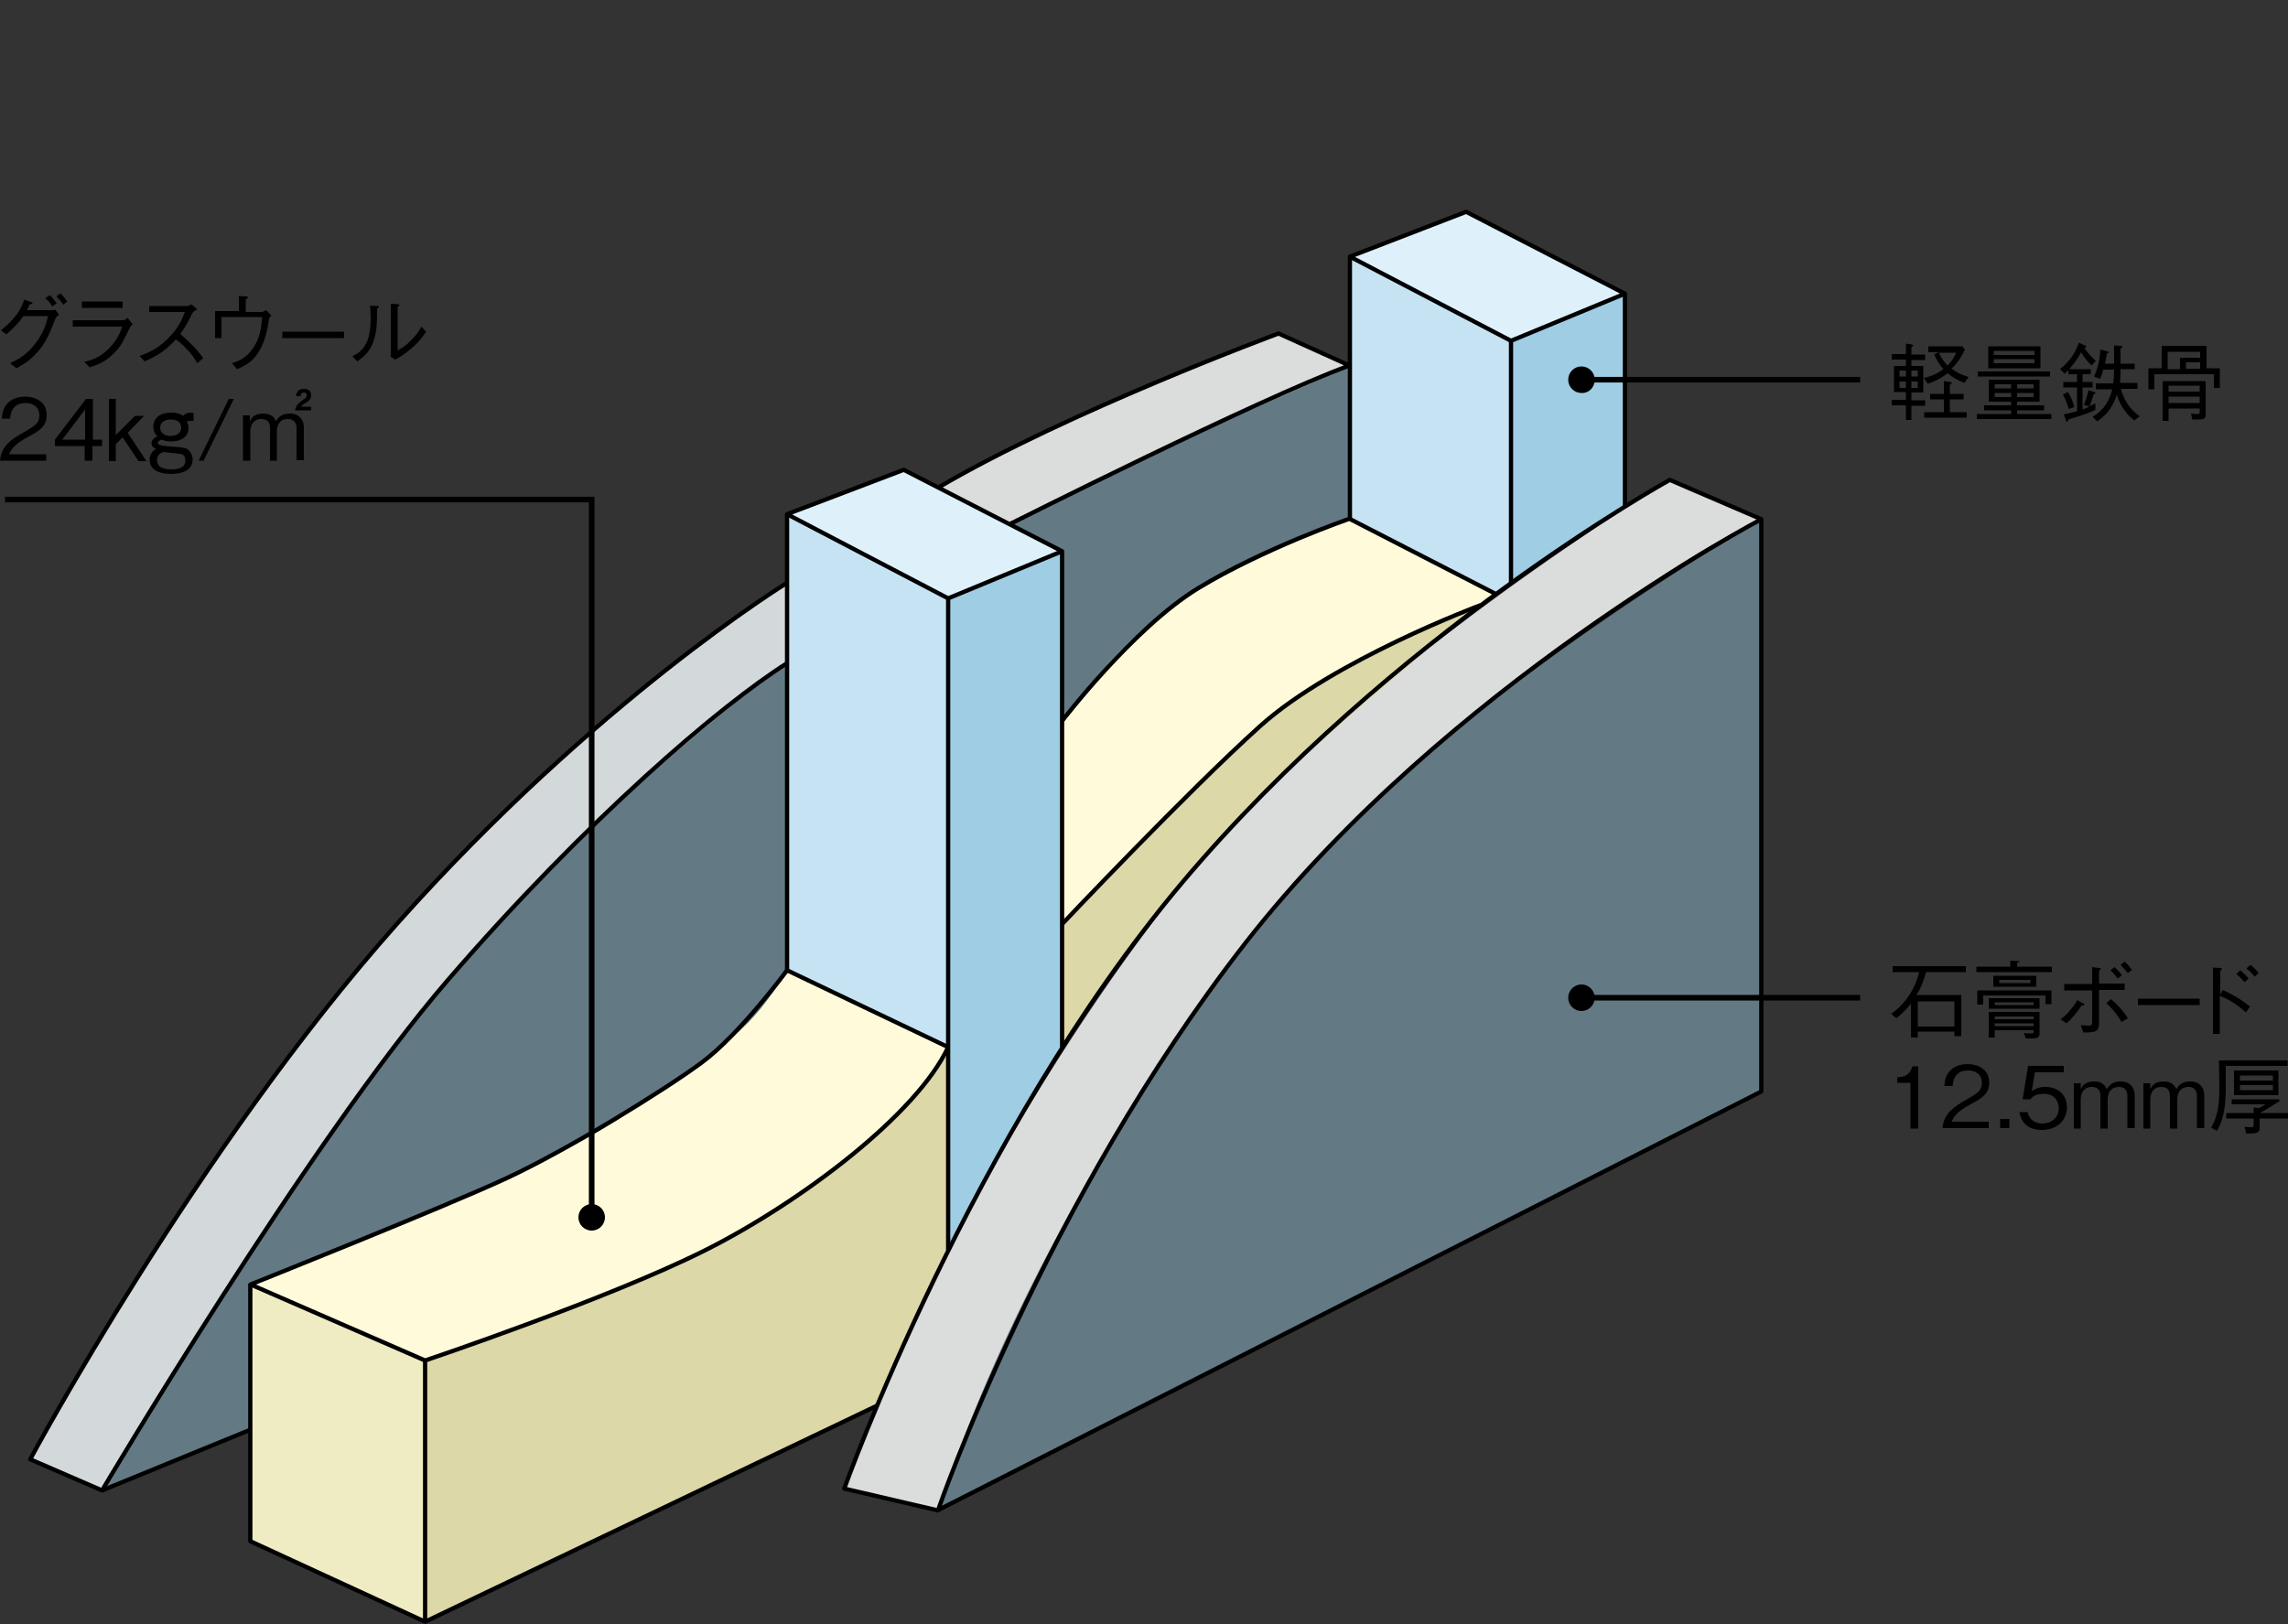 <svg version="1.1" id="レイヤー_1" xmlns="http://www.w3.org/2000/svg" x="0" y="0" viewBox="0 0 500 355" style="enable-background:new 0 0 500 355" xml:space="preserve"><rect x="0" y="0" width="500" height="355" fill="#333333" stroke="none"/><style>.st1{fill:#dbdcdc}.st2{fill:#637a85}.st3{fill:#dcd8a8}.st5{fill:#fffbda}.st6{fill:#9fcde4}.st7{fill:#c6e3f3}.st8{fill:#def1fb}.st10,.st9{fill:none;stroke:#000}.st9{stroke-width:.93;stroke-linejoin:round;stroke-miterlimit:10}.st10{stroke-width:1.226}</style><path d="M172 127.8v17.1s-58.3 47.3-79.1 75.4-70.6 105.5-70.6 105.5L6.6 319S39.9 259.3 75 215.9s79.4-77.8 97-88.1z" style="fill:#d3d9db"/><path class="st1" d="m295 80.1-15.5-7.3s-55.8 22.4-74.4 33.7l15.6 8L295 80.1zM384.9 113.5l-20-8.6s-68.1 41.4-102.9 83.8-65.3 100-77.5 136.7l20.6 4.8s22.9-62.6 58-111.2 97.7-94.9 121.8-105.5z"/><path class="st2" d="M384.9 238.6V113.5s-43.4 25.4-75.8 53.7c-45.6 39.7-88.1 111.8-104 163l179.8-91.6zM172 212.1l-.3-67.2s-43.9 32.8-73.9 69.3-66.9 97.2-75.6 111.6l32.2-13L172 248.1v-36zM295 113.5V80.1s-53.9 23.1-74.3 34.5l11.5 5.9v37.6s13.2-16.9 21.5-23.7c8.2-6.8 37.2-20.1 41.3-20.9z"/><path class="st3" d="M232.1 202s35.3-38.4 47.4-46.5c12.1-8.2 27.2-17.1 44.1-23.2 0 0-33.6 27.5-49.3 43.1-21.8 21.5-42.1 53.6-42.1 53.6v-27zM92.9 297.4s36.3-12.8 49.6-19c13.3-6.2 24.4-11.6 36.6-20.9 12.3-9.3 19.2-13.6 28.1-28.6v44.4s-11.8 24.6-15.6 34l-98.7 47.2v-57.1z"/><path style="fill:#efebc3" d="M54.8 280.8v56.1l38.1 17.6v-57.1z"/><path class="st5" d="m172 212.1 35.2 16.8s-5.5 11.2-17.6 20.7c-12.1 9.5-30.2 22.3-49.5 30s-47.2 17.7-47.2 17.7l-38.2-16.5s25.6-10 40.8-16.7c15.2-6.6 32.2-13.4 47.9-25.1 15.7-11.7 20.2-13 28.6-26.9zM326.9 129.9 295 113.5s-23.7 8.9-38.4 18.8-24.5 25.9-24.5 25.9V202s36-37.6 44.4-44.3c22.5-17.9 47-25.5 47-25.5l3.4-2.3z"/><path class="st6" d="m207.2 130.8 24.9-10.3v108.4l-8.6 14.2-6.9 12.1-9.4 18.1zM330.2 74.5l24.9-10.3v46.5l-24.9 16.7z"/><path class="st7" d="M295 56.1v57.4l31.9 16.4 3.3-2.5V74.5zM172 212.1v-99.7l35.2 18.4v98.1z"/><path class="st8" d="m197.5 102.7-25.5 9.7 35.2 18.4 24.9-10.3zM295 56.1l35.2 18.4 24.9-10.3-34.7-17.9z"/><path class="st9" d="M384.9 238.6V113.5s-68.8 36.3-112.7 92.6-67.2 124-67.2 124l179.9-91.5z"/><path class="st9" d="m384.9 113.5-20-8.6s-60.7 33.5-106.7 88.2-73.7 132.3-73.7 132.3l20.6 4.8"/><path class="st9" d="M295 113.5V56.1l25.4-9.8 34.7 17.9v46.5"/><path class="st9" d="m295 56.1 35.2 18.4v52.9M330.2 74.5l24.9-10.3M172 212.1v-99.7l25.5-9.7 34.6 17.8v108.4"/><path class="st9" d="m172 112.4 35.2 18.4v142.5M207.2 130.8l24.9-10.3"/><path class="st9" d="M207.2 228.9 172 212.1s-10.3 14-18.7 20.2c-8.4 6.2-29.2 19-42.5 25.2-13.3 6.2-56.1 23.3-56.1 23.3v56.1l38.2 17.6 98.7-47.2"/><path class="st9" d="M92.9 354.5v-57.1l-38.1-16.6M92.9 297.4s40.1-13.5 61.2-24.1 46.3-29.8 53.1-44.4M232.1 157.6s15.5-20.3 29.7-29 33.1-15.2 33.1-15.2l31.9 16.4M232.1 202s27.4-29 43.3-43.3c16-14.4 48.1-26.4 48.1-26.4M220.6 114.6s54.8-27.6 74.3-34.7l-15.5-7s-46 17-74.4 33.7"/><path class="st9" d="M172 127.4S130.3 153 86.7 202 6.6 319 6.6 319l15.7 6.8 32.5-13.3"/><path class="st9" d="M22.3 325.8s45.2-76.4 75.6-111.6 59.6-60.1 74.2-69.3"/><path d="M417.7 88.6v3.2h-1.2v-3.2h-3.1v-1.2h3.1v-1.7h-2.6V80h2.6v-1.4h-3.1v-1.2h3.1v-2.3l1.3.2c.1 0 .3.1.3.2 0 .2-.3.3-.4.4v1.6h3v1.2h-3V80h2.6v5.8h-2.6v1.7h3v1.2h-3zm-1.2-7.6h-1.4v1.3h1.4V81zm0 2.4h-1.4v1.4h1.4v-1.4zm2.6-2.4h-1.4v1.3h1.4V81zm0 2.4h-1.4v1.4h1.4v-1.4zm10.2.3c-1.4-.5-2.5-1.2-3.7-2.1-1.4 1.1-2.7 1.7-4.3 2.3l-.9-1.3c1.6-.3 2.9-.9 4.3-1.9-.9-1-1.5-2-2-3.2l.9-.5h-2.2v-1.3h7.4l.6.7c-.8 1.7-1.7 3-2.9 4.2 1.2.9 2.3 1.4 3.7 1.8l-.9 1.3zm-8.8 7.6v-1.2h4.3v-2.8h-3v-1.2h3v-2.8l1.4.2c.2 0 .3.1.3.2s-.1.3-.4.4v2h3v1.2h-3v2.8h3.7v1.2h-9.3zm3.2-14.2c.5 1.1 1.1 2 1.9 2.8.9-.9 1.4-1.7 1.9-2.8h-3.8zM440.8 89.7v.8h7.5v1.1H432v-1.1h7.5v-.8h-5.9v-1.1h5.9v-.8h-4.9V83h11.1v4.8h-4.9v.8h5.9v1.1h-5.9zm-8.5-8.5H448v1.1h-15.8v-1.1zm2.2-.7v-4.8h11.4v4.8h-11.4zm10.1-3.8h-8.9v.9h8.9v-.9zm0 1.8h-8.9v.9h8.9v-.9zm-5.1 5.5h-3.6v.9h3.6V84zm0 1.9h-3.6v.9h3.6v-.9zm4.9-1.9h-3.6v.9h3.6V84zm0 1.9h-3.6v.9h3.6v-.9zM455.4 88.5c.6-1.4.8-2.4 1-3.2l1.3.4c.1 0 .2.1.2.2 0 .2-.3.3-.4.3-.2.8-.4 1.5-.9 2.6.5-.2.6-.3 1.3-.6v1.4c-2.5 1.2-5.1 1.8-5.9 2.1 0 .1-.1.5-.3.5-.1 0-.2-.1-.2-.3l-.5-1.3c1-.2 1.6-.4 2.9-.7v-5.2h-3v-1.2h3v-1.7H452v-.9l-.8.8-1-1c2.1-1.8 3.2-3.3 4.1-5.8l1.3.6c.1 0 .3.1.3.3s-.1.2-.4.3c.8 1.1 1.5 1.9 2.5 2.8l-.9 1c-.4-.4-1.2-1-2.3-2.9-.7 1.3-1.4 2.3-2.6 3.7h4.7v1.1h-1.8v1.7h2.2v1.2h-2.2v4.8c.8-.3 1.1-.4 1.5-.6l-1.2-.4zm-3.5-2.8c.7 1.1 1.1 2.1 1.4 3.3l-1.2.4c-.4-1.2-.7-2.1-1.3-3.2l1.1-.5zm14.6-6.3v1.3h-3.1c0 2-.1 2.5-.1 3h3.8V85h-3.6c.2.9.6 2 1.5 3.4.7 1 1.6 1.9 2.6 2.6l-1.2.9c-.8-.6-2.9-2.5-3.8-5.6-1.1 3.3-2.8 4.8-4.3 5.8l-1-1c1.6-1 3.4-2.4 4.3-6H458v-1.3h3.8c.1-1 .2-1.8.2-3h-2.4c-.2.9-.3 1.2-.7 2l-1.3-.5c1.1-2.3 1.3-4.5 1.4-5.9l1.5.4c.1 0 .3.1.3.2 0 .2-.2.2-.4.3 0 0-.2 1.5-.4 2.2h2v-4l1.4.1c.2 0 .4 0 .4.2s-.3.3-.4.4v3.3h3.1zM483.8 84.9v-3.1h-13v3.3h-1.3v-4.6h2.9v-4.9h9.8v4.9h2.9v4.3h-1.3zm-3.6 6.8h-1.1l-.3-1.3c.6.1 1.1.1 1.5.1.3 0 .4-.1.4-.4v-.8h-6.8V92h-1.3v-8.7h9.4v7.3c0 .8-.1 1.1-1.8 1.1zm.6-14.8h-7.1v3.8h2.7v-2.5h4.4v-1.3zm-.1 7.4h-6.8v1.3h6.8v-1.3zm0 2.4h-6.8v1.4h6.8v-1.4zm.1-7.5h-3.1v1.4h3.1v-1.4zM348.5 83c0-1.6-1.3-2.9-2.9-2.9-1.6 0-2.9 1.3-2.9 2.9 0 1.6 1.3 2.9 2.9 2.9 1.6.1 2.9-1.2 2.9-2.9z"/><path class="st10" d="M345.5 83h61"/><path d="M419.1 225.6v1.2h-1.5v-7.4c-1.2 1.5-2.1 2.3-3.2 3.2l-1.1-1c2.2-1.5 5-4.5 6.1-9.1h-5.8v-1.3h16v1.3h-8.7c-.6 2.2-1.2 3.6-2.1 5h9.8v9h-1.5v-1h-8zm8-1.2v-5.5h-8v5.5h8zM431.9 212.5v-1.2h7.4V210l1.8.1c.1 0 .2 0 .2.1s-.1.1-.5.3v.8h7.6v1.2h-16.5zm15.1 7v-1.9h-13.6v2h-1.3v-3.1h16.2v3H447zm-12.4 1v-2.3h11.1v2.3h-11.1zm9.8 6.5h-1.7l-.4-1.2c.7.1 1.6.1 1.7.1.2 0 .4-.1.4-.3v-.4h-8.5v1.6h-1.3v-5.6h11.1v4.6c.1.8-.4 1.2-1.3 1.2zm-8.8-11.3v-2.4h9.4v2.4h-9.4zm8.8 3.4h-8.5v.6h8.5v-.6zm0 3.1h-8.5v.6h8.5v-.6zm0 1.5h-8.5v.6h8.5v-.6zm-.7-9.5h-6.8v.7h6.8v-.7zM450.3 222.8c.6-.4 1.2-.9 2.2-2.1 1-1.2 1.2-1.6 1.4-2.1l1.3.7c.2.1.3.2.3.3 0 .2-.3.2-.6.2-.6.9-1.9 2.7-3.3 3.9l-1.3-.9zm6.9-6.3h-6.1v-1.4h6.1v-3.7l1.5.2c.3 0 .4.1.4.2s-.1.2-.4.4v2.8h5.6v1.4h-5.6v7c0 1.1 0 2-1.5 2.2-.5.1-1.4.1-1.9.1l-.6-1.6c.4 0 1.2.1 1.8.1.5 0 .7-.1.7-.8v-6.9zm4.1 1.9c1.8 1.5 3 3 3.7 4.2l-1.4.8c-1.1-2-2.5-3.4-3.3-4.1l1-.9zm1.5-4.5c-.2-.2-1-1.3-1.6-1.8l.9-.7c.5.5 1.2 1.2 1.6 1.8l-.9.7zm2.2-1.2c-.2-.2-1.1-1.3-1.6-1.8l.9-.7c.6.5 1.2 1.3 1.6 1.8l-.9.7zM467.2 219.7v-1.4h13.5v1.4h-13.5zM485.7 216.4c3.1 1.4 4.4 2.4 6 3.6l-.9 1.3c-2.1-1.9-3.9-2.9-5.7-3.6v8.3h-1.5v-14.5l1.5.1c.1 0 .5 0 .5.2 0 .1-.3.3-.4.4v5.3l.5-1.1zm4.8-1.7c-.5-.6-1.3-1.4-1.8-1.8l.9-.8c.7.6 1.5 1.4 1.8 1.8l-.9.8zm2.2-1.2c-.5-.7-1.3-1.4-1.8-1.8l.9-.8c.6.5 1.4 1.2 1.8 1.8l-.9.8zM417.5 246.6v-9.9h-2.9v-1.2c1.2-.1 2.7-.2 3.3-2.4h1.3v13.6h-1.7zM424.5 246.6c.3-3.2 2.3-4.6 5.7-6.5 2-1.2 2.9-1.7 2.9-3.4 0-2.1-1.7-2.7-3-2.7-3.2 0-3.3 2.7-3.4 3.4h-1.8c.1-.8.1-2.1 1.2-3.3 1.3-1.4 3.2-1.5 3.9-1.5 1.9 0 4.7.9 4.7 4 0 2.4-1.4 3.4-3.9 4.7-3.4 1.8-3.9 3-4.3 3.9h8.1v1.4h-10.1zM437.1 246.6v-2h2v2h-2zM446.2 247c-2.9 0-4.5-1.5-4.9-3.9h1.8c.3 1.6 1.6 2.5 3.2 2.5 1.9 0 3.6-1.2 3.6-3.3 0-.6-.2-3.2-3.3-3.2-.8 0-2.2.2-2.9 1.2H442l1.2-7.3h7.8v1.4h-6.3l-.7 4.1c.5-.3 1.3-.9 2.9-.9 2.8 0 4.8 1.6 4.8 4.6-.2 3.2-2.6 4.8-5.5 4.8zM464.9 246.6v-7c0-.8-.3-2-1.8-2-2.5 0-2.5 2.4-2.5 2.6v6.5H459v-7.2c0-1.7-1.2-1.9-1.9-1.9-2.4 0-2.4 2.5-2.4 2.7v6.4h-1.5v-9.9h1.5v1.3c.4-.9 1.2-1.7 2.9-1.7 2 0 2.5 1.1 2.8 1.7.5-.8 1.2-1.7 3-1.7 2.3 0 3.1 1.6 3.1 3v7.2h-1.6zM480.1 246.6v-7c0-.8-.3-2-1.8-2-2.5 0-2.5 2.4-2.5 2.6v6.5h-1.6v-7.2c0-1.7-1.2-1.9-1.9-1.9-2.4 0-2.4 2.5-2.4 2.7v6.4h-1.5v-9.9h1.5v1.3c.4-.9 1.2-1.7 2.9-1.7 2 0 2.5 1.1 2.8 1.7.5-.8 1.2-1.7 3-1.7 2.3 0 3.1 1.6 3.1 3v7.2h-1.6zM486.4 233v3.6c0 4.1-.1 7.4-1.9 10.6l-1.3-.7c1.5-2.6 1.8-5 1.8-9.1 0-1.8-.1-4.9-.1-5.6h15v1.2h-13.5zm7.4 11.6v1.9c0 1.2-.7 1.3-2.9 1.3l-.4-1.5c.4.1 1.1.1 1.5.1.4 0 .5-.1.5-.5v-1.4h-6v-1.2h6v-1.2l1.2.1c.6-.3.8-.4 1.4-.8h-7.4v-1.1H498l.2.4c-1.4.8-2.2 1.4-4.3 2.6h6.2v1.2h-6.3zm-5.6-5.3V234h9.7v5.4h-9.7zm8.5-4.2h-7.2v1.1h7.2v-1.1zm0 2.1h-7.2v1.1h7.2v-1.1zM348.5 218.1c0-1.6-1.3-2.9-2.9-2.9-1.6 0-2.9 1.3-2.9 2.9 0 1.6 1.3 2.9 2.9 2.9 1.6 0 2.9-1.3 2.9-2.9z"/><path class="st10" d="M345.5 218.1h61"/><path d="M11.4 67.8c.3 0 .4 0 .7-.1l.8 1.1c-.7.5-.8.8-.9 1.1-1.5 4-2.5 5.8-4.6 7.9-1.2 1.2-2.2 1.8-3.8 2.7l-1.4-1.1c1.6-.8 3.6-1.7 5.5-4.3 1.9-2.4 2.4-4.4 2.8-6H5.1c-.8 1.2-1.7 2.2-3.7 4l-1.2-.9c1-.8 2.1-1.7 3.4-3.4 1.1-1.5 1.4-2.5 1.7-3.3l1.4.5c.3 0 .4.2.4.3 0 .1-.3.2-.6.2-.3.7-.4.9-.6 1.3h5.5zm-.5-3.3c.5.5 1 1.1 1.5 1.8l-1 .7c-.2-.4-.7-1.2-1.5-1.8l1-.7zm2.3-.4c.6.6 1.2 1.4 1.5 1.8l-.9.7c-.3-.5-.8-1.2-1.5-1.8l.9-.7zM15.9 71.4V70h11c.2 0 .7-.2 1-.5l1.1 1.4c-.4.4-.5.4-.6.7-1.7 3.5-2 3.9-2.5 4.5-2.3 2.8-4.2 3.5-6.3 4.2l-1.2-1.2c1.7-.4 3.4-.9 5.5-3 1.8-1.9 2.4-3.5 2.8-4.7H15.9zm10.9-4.1h-8.9v-1.4h8.9v1.4zM43.1 67.6c-.8.5-.9.6-1.1.9-1.1 2.3-1.6 3.1-2.6 4.5 1.7 1.5 3.5 3.1 5 5.3l-1.3 1.1c-.5-.9-1-1.8-2.4-3.2-1-1.1-1.8-1.7-2.3-2-2.3 2.6-4.3 3.7-6.8 4.8l-1.1-1.2c1.6-.6 3.5-1.2 6-3.6s3.3-4.4 3.9-6h-7.8v-1.3h8.3c.3 0 .7-.2.9-.4l1.3 1.1zM52.2 64.7l1.5.1c.4 0 .5.1.5.2s-.1.1-.5.5v2.7h3.6c.1 0 .2-.1.9-.4l1.1 1.2c-.4.4-.5.5-.5.7-.3 2-.7 4.1-1.7 6.2-1.5 3-3.2 3.9-5.3 4.8l-1.1-1.3c1.5-.5 3.1-1.1 4.6-3.3 1.5-2.2 1.8-4.4 2-6.8h-8.9v4.6H47V68h5.2v-3.3zM61.7 73.9v-1.4h13.5v1.4H61.7zM77 77.9c1.9-1 4-2.4 4-8.2 0-1.1-.1-2.2-.1-2.9l1.5.1c.1 0 .4 0 .4.2 0 .1 0 .1-.4.4 0 3.5-.1 4.5-.4 5.8-.8 3.4-2.3 4.5-3.9 5.7L77 77.9zm8.4-11.5 1.5.1c.2 0 .4.1.4.2s-.1.1-.4.4v9.5c.9-.5 1.8-1 3.1-2.4 1.3-1.3 1.7-2.1 2.1-2.8l1 1.1c-.6.9-1.3 2-3 3.5s-2.8 2.1-3.7 2.6l-1-.6V66.4zM0 100.7c.3-3.2 2.3-4.6 5.7-6.5 2-1.2 2.9-1.7 2.9-3.4 0-2.1-1.7-2.7-3-2.7-3.2 0-3.3 2.7-3.4 3.4H.4c.1-.8.1-2.1 1.2-3.3 1.3-1.4 3.2-1.5 3.9-1.5 1.9 0 4.7.9 4.7 4 0 2.4-1.4 3.4-3.9 4.7-3.4 1.8-3.9 3-4.3 3.9h8.1v1.4H0zM20.2 97.5v3.2h-1.7v-3.2H12v-1.4l6.8-8.9h1.5v8.9h2v1.4h-2.1zm-1.6-8-5 6.6h5v-6.6zM30.2 100.7l-3.4-5.1-1.5 1.5v3.7h-1.5V87.2h1.5v7.9l4.2-4.2h2l-3.6 3.7 4.1 6.2h-1.8zM41.5 92c-.3 0-.5.1-.7.1.1.3.4.7.4 1.5 0 1.7-1.4 2.9-3.8 2.9-.7 0-1.4-.1-2.1-.4-.6.2-.8.5-.8.7 0 .6 1.2.7 4.1.9 1.4.1 2.1.2 2.6.7.5.5.9 1.2.9 2 0 2.9-3.3 3.2-4.7 3.2-1.7 0-4.7-.4-4.7-3.1 0-1.5 1-2.1 1.4-2.4-.3-.1-1-.4-1-1.2s.8-1.3 1.3-1.5c-.4-.4-.9-1.1-.9-2.1 0-1.1.6-3.1 3.9-3.1 1.5 0 2.2.4 2.6.7.3-.3.8-.7 1.5-.7.3 0 .6.1.8.1v1.6c-.1.2-.3.1-.8.1zm-2.4 7.2c-.5-.1-2.9-.3-3.4-.4-.3.1-1.4.5-1.4 1.8 0 1.9 2.3 2 3.1 2 1.3 0 3.1-.2 3.1-1.9 0-1.4-.9-1.5-1.4-1.5zm-1.8-7.5c-1.3 0-2.3.6-2.3 1.8 0 1.1.9 1.8 2.3 1.8 1.3 0 2.3-.7 2.3-1.8 0-1.3-1-1.8-2.3-1.8zM44.5 100.7h-1.1L50 87.2h1.1l-6.6 13.5zM54.6 92.1c.4-.9 1.2-1.7 2.9-1.7 2 0 2.6 1.1 2.8 1.7.4-.7 1.1-1.7 3-1.7 2.3 0 3.1 1.6 3.1 3v7.2h-1.6v-7c0-.8-.3-2-1.8-2-.7 0-1.5.1-2 .9-.3.4-.5 1.1-.5 1.7v6.5H59v-7.2c0-1.7-1.2-1.9-1.9-1.9-2.3 0-2.4 2.3-2.4 2.7v6.4h-1.6v-9.9h1.5v1.3zm9.9-2.4c.1-.8.4-1.3 1.3-2 1-.7 1.2-.8 1.2-1.3 0-.3-.1-.6-.6-.6-.7 0-.7.6-.7.8h-1c0-.3.1-.7.4-1.1.4-.5 1.1-.5 1.3-.5.4 0 1.6.1 1.6 1.4 0 .9-.6 1.3-1.1 1.6-.8.5-.9.6-1.1.9H68v.8h-3.5zM132.2 266.1c0-1.6-1.3-2.9-2.9-2.9-1.6 0-2.9 1.3-2.9 2.9 0 1.6 1.3 2.9 2.9 2.9 1.6 0 2.9-1.3 2.9-2.9z"/><path class="st10" d="M1.1 109.2h128.2v156.9"/></svg>